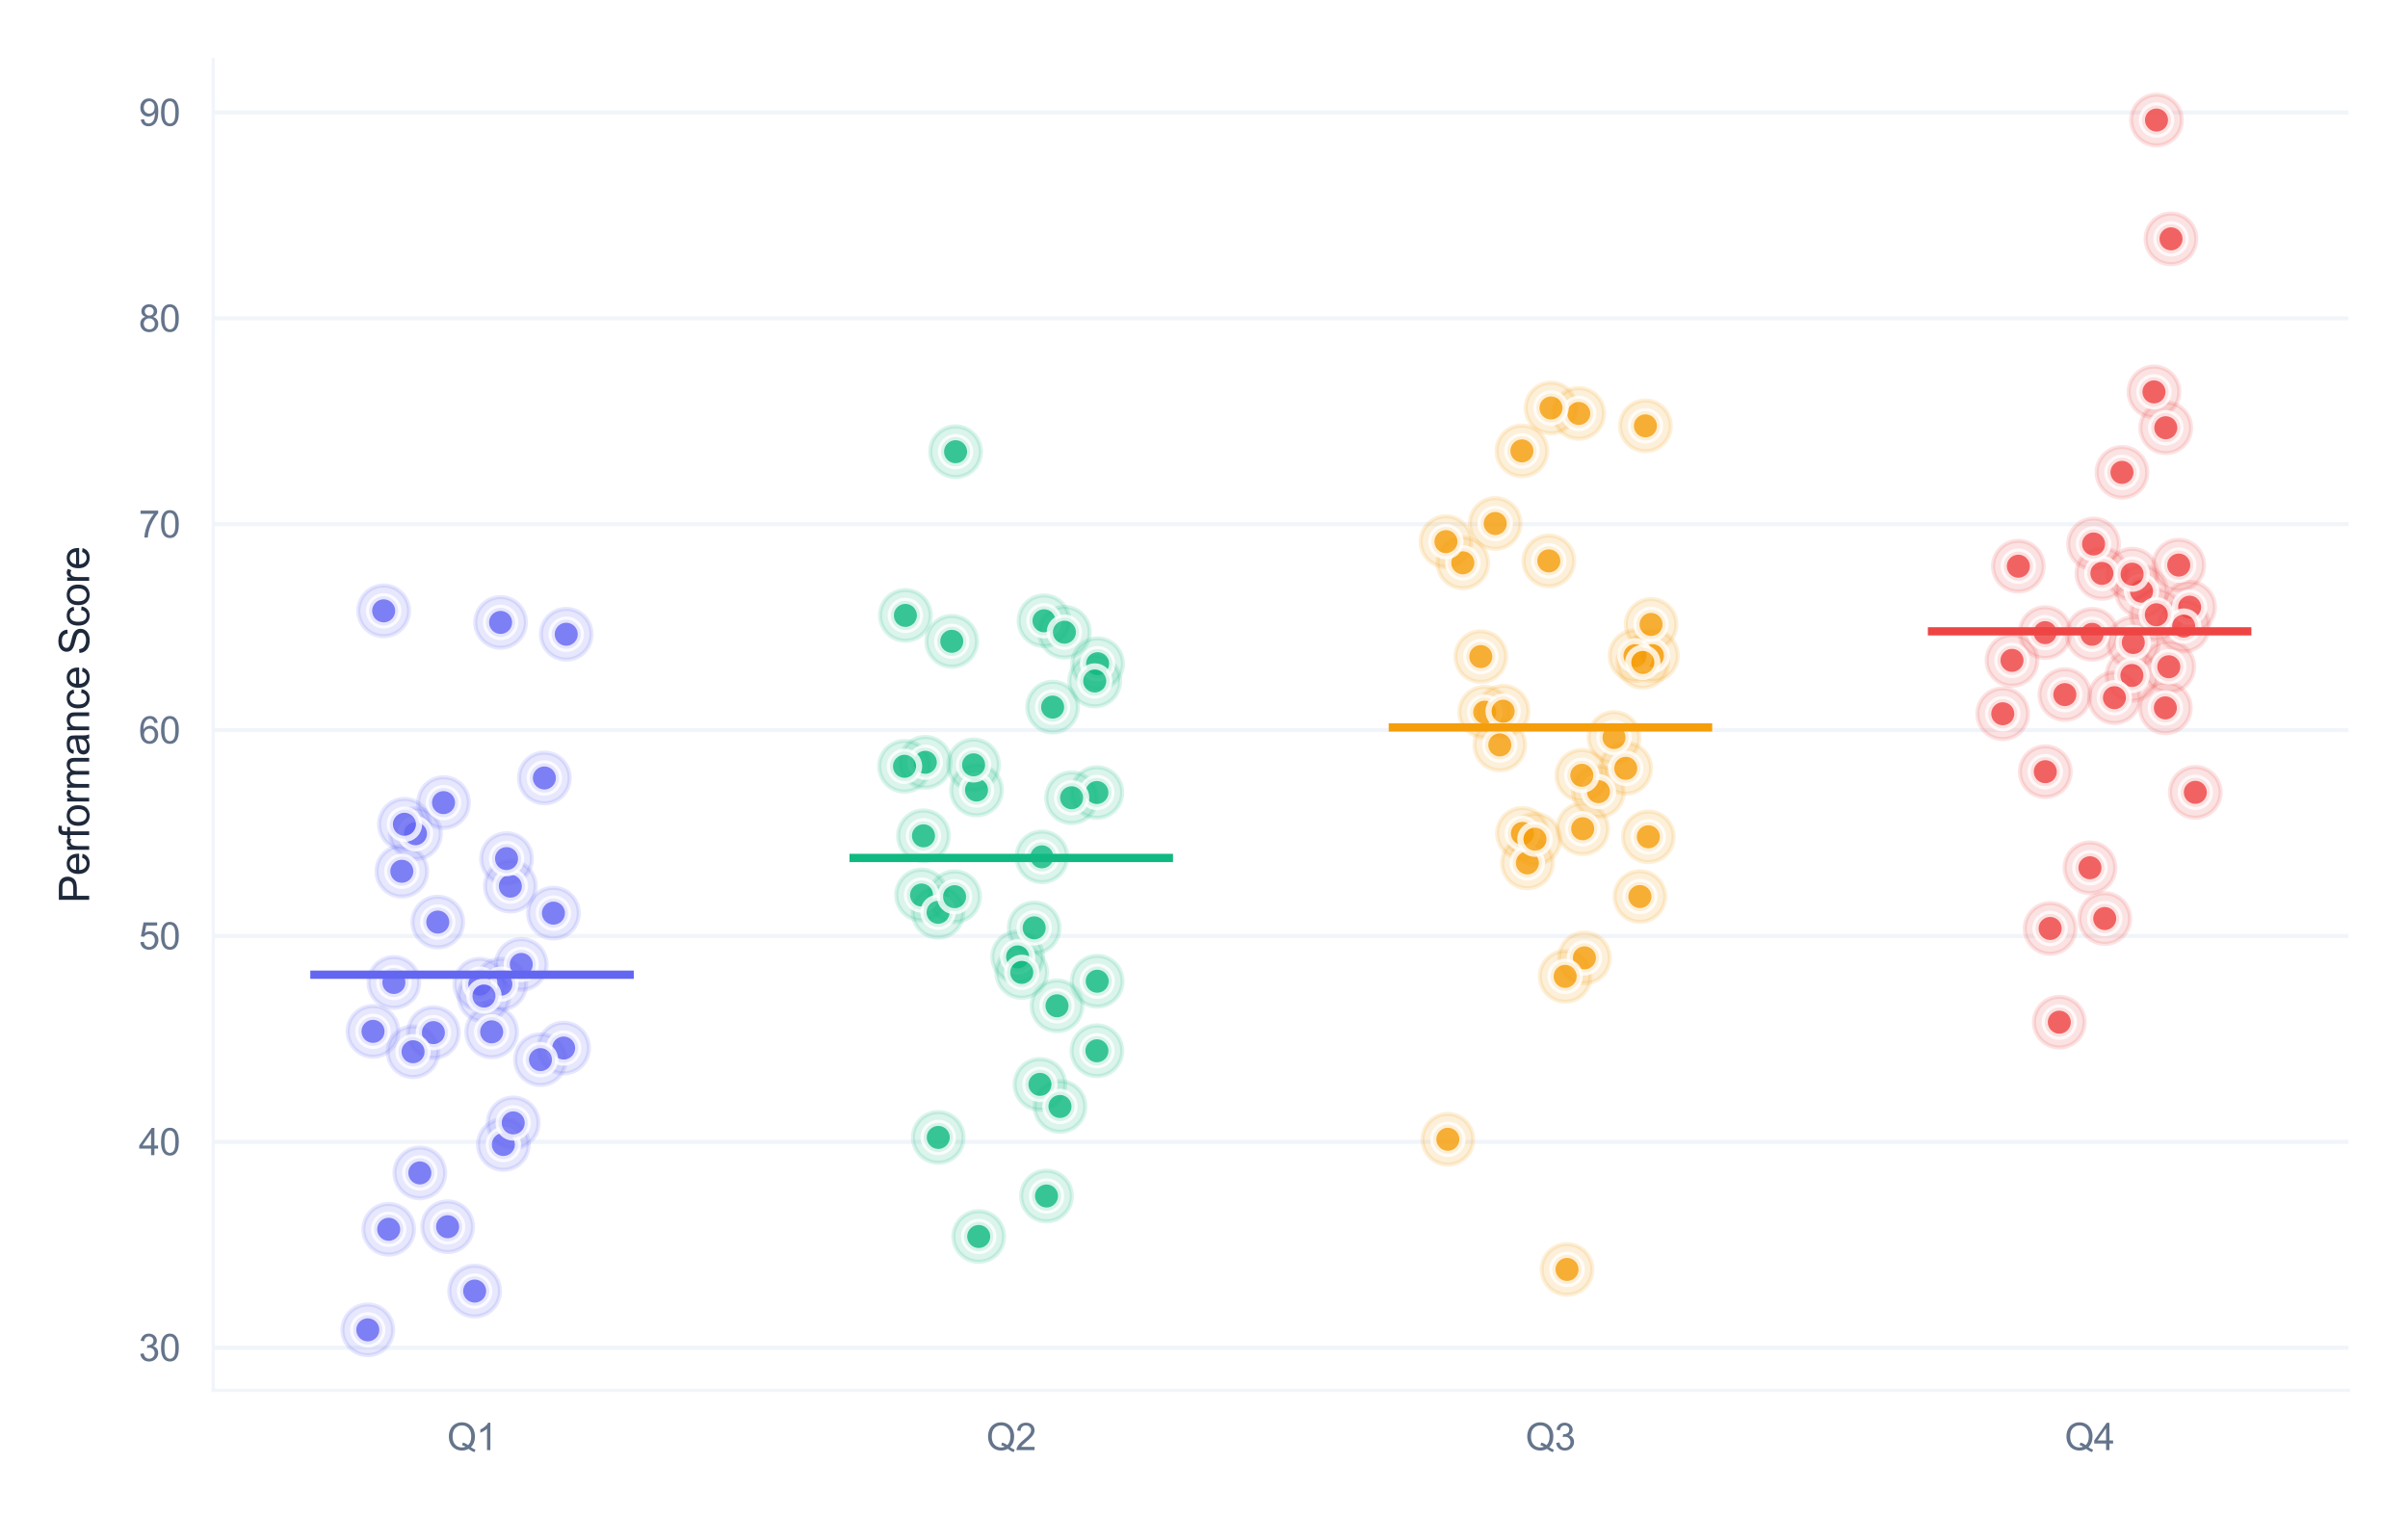 <?xml version="1.0" encoding="utf-8" standalone="no"?>
<!DOCTYPE svg PUBLIC "-//W3C//DTD SVG 1.1//EN"
  "http://www.w3.org/Graphics/SVG/1.1/DTD/svg11.dtd">
<svg xmlns:xlink="http://www.w3.org/1999/xlink" viewBox="0 0 582.195 366.791" xmlns="http://www.w3.org/2000/svg" version="1.1">
 <defs>
  <style type="text/css">*{stroke-linejoin: round; stroke-linecap: butt}</style>
 </defs>
 <g id="figure_1">
  <g id="patch_1">
   <path d="M 0 366.791 
L 582.195 366.791 
L 582.195 0 
L 0 0 
z
" style="fill: #ffffff"/>
  </g>
  <g id="axes_1">
   <g id="patch_2">
    <path d="M 51.555 336.16 
L 567.795 336.16 
L 567.795 14.4 
L 51.555 14.4 
z
" style="fill: #ffffff"/>
   </g>
   <g id="matplotlib.axis_1">
    <g id="xtick_1">
     <g id="line2d_1">
      <path d="M 114.13 336.16 
L 114.13 14.4 
" clip-path="url(#p3cf7e28b80)" style="fill: none; stroke: #ffffff; stroke-width: 0.8; stroke-linecap: round"/>
     </g>
     <g id="text_1">
      <!-- Q1 -->
      <g style="fill: #64748b" transform="translate(108.127 350.602) scale(0.09 -0.09)">
       <defs>
        <path id="ArialMT-51" d="M 3966 491 
Q 4388 200 4744 66 
L 4566 -356 
Q 4072 -178 3581 206 
Q 3072 -78 2456 -78 
Q 1834 -78 1328 222 
Q 822 522 548 1065 
Q 275 1609 275 2291 
Q 275 2969 550 3525 
Q 825 4081 1333 4372 
Q 1841 4663 2469 4663 
Q 3103 4663 3612 4361 
Q 4122 4059 4389 3517 
Q 4656 2975 4656 2294 
Q 4656 1728 4484 1276 
Q 4313 825 3966 491 
z
M 2631 1266 
Q 3156 1119 3497 828 
Q 4031 1316 4031 2294 
Q 4031 2850 3842 3265 
Q 3653 3681 3289 3911 
Q 2925 4141 2472 4141 
Q 1794 4141 1347 3677 
Q 900 3213 900 2291 
Q 900 1397 1342 919 
Q 1784 441 2472 441 
Q 2797 441 3084 563 
Q 2800 747 2484 825 
L 2631 1266 
z
" transform="scale(0.016)"/>
        <path id="ArialMT-31" d="M 2384 0 
L 1822 0 
L 1822 3584 
Q 1619 3391 1289 3197 
Q 959 3003 697 2906 
L 697 3450 
Q 1169 3672 1522 3987 
Q 1875 4303 2022 4600 
L 2384 4600 
L 2384 0 
z
" transform="scale(0.016)"/>
       </defs>
       <use xlink:href="#ArialMT-51"/>
       <use xlink:href="#ArialMT-31" transform="translate(77.783 0)"/>
      </g>
     </g>
    </g>
    <g id="xtick_2">
     <g id="line2d_2">
      <path d="M 244.493 336.16 
L 244.493 14.4 
" clip-path="url(#p3cf7e28b80)" style="fill: none; stroke: #ffffff; stroke-width: 0.8; stroke-linecap: round"/>
     </g>
     <g id="text_2">
      <!-- Q2 -->
      <g style="fill: #64748b" transform="translate(238.491 350.602) scale(0.09 -0.09)">
       <defs>
        <path id="ArialMT-32" d="M 3222 541 
L 3222 0 
L 194 0 
Q 188 203 259 391 
Q 375 700 629 1000 
Q 884 1300 1366 1694 
Q 2113 2306 2375 2664 
Q 2638 3022 2638 3341 
Q 2638 3675 2398 3904 
Q 2159 4134 1775 4134 
Q 1369 4134 1125 3890 
Q 881 3647 878 3216 
L 300 3275 
Q 359 3922 746 4261 
Q 1134 4600 1788 4600 
Q 2447 4600 2831 4234 
Q 3216 3869 3216 3328 
Q 3216 3053 3103 2787 
Q 2991 2522 2730 2228 
Q 2469 1934 1863 1422 
Q 1356 997 1212 845 
Q 1069 694 975 541 
L 3222 541 
z
" transform="scale(0.016)"/>
       </defs>
       <use xlink:href="#ArialMT-51"/>
       <use xlink:href="#ArialMT-32" transform="translate(77.783 0)"/>
      </g>
     </g>
    </g>
    <g id="xtick_3">
     <g id="line2d_3">
      <path d="M 374.857 336.16 
L 374.857 14.4 
" clip-path="url(#p3cf7e28b80)" style="fill: none; stroke: #ffffff; stroke-width: 0.8; stroke-linecap: round"/>
     </g>
     <g id="text_3">
      <!-- Q3 -->
      <g style="fill: #64748b" transform="translate(368.854 350.602) scale(0.09 -0.09)">
       <defs>
        <path id="ArialMT-33" d="M 269 1209 
L 831 1284 
Q 928 806 1161 595 
Q 1394 384 1728 384 
Q 2125 384 2398 659 
Q 2672 934 2672 1341 
Q 2672 1728 2419 1979 
Q 2166 2231 1775 2231 
Q 1616 2231 1378 2169 
L 1441 2663 
Q 1497 2656 1531 2656 
Q 1891 2656 2178 2843 
Q 2466 3031 2466 3422 
Q 2466 3731 2256 3934 
Q 2047 4138 1716 4138 
Q 1388 4138 1169 3931 
Q 950 3725 888 3313 
L 325 3413 
Q 428 3978 793 4289 
Q 1159 4600 1703 4600 
Q 2078 4600 2393 4439 
Q 2709 4278 2876 4000 
Q 3044 3722 3044 3409 
Q 3044 3113 2884 2869 
Q 2725 2625 2413 2481 
Q 2819 2388 3044 2092 
Q 3269 1797 3269 1353 
Q 3269 753 2831 336 
Q 2394 -81 1725 -81 
Q 1122 -81 723 278 
Q 325 638 269 1209 
z
" transform="scale(0.016)"/>
       </defs>
       <use xlink:href="#ArialMT-51"/>
       <use xlink:href="#ArialMT-33" transform="translate(77.783 0)"/>
      </g>
     </g>
    </g>
    <g id="xtick_4">
     <g id="line2d_4">
      <path d="M 505.22 336.16 
L 505.22 14.4 
" clip-path="url(#p3cf7e28b80)" style="fill: none; stroke: #ffffff; stroke-width: 0.8; stroke-linecap: round"/>
     </g>
     <g id="text_4">
      <!-- Q4 -->
      <g style="fill: #64748b" transform="translate(499.218 350.602) scale(0.09 -0.09)">
       <defs>
        <path id="ArialMT-34" d="M 2069 0 
L 2069 1097 
L 81 1097 
L 81 1613 
L 2172 4581 
L 2631 4581 
L 2631 1613 
L 3250 1613 
L 3250 1097 
L 2631 1097 
L 2631 0 
L 2069 0 
z
M 2069 1613 
L 2069 3678 
L 634 1613 
L 2069 1613 
z
" transform="scale(0.016)"/>
       </defs>
       <use xlink:href="#ArialMT-51"/>
       <use xlink:href="#ArialMT-34" transform="translate(77.783 0)"/>
      </g>
     </g>
    </g>
   </g>
   <g id="matplotlib.axis_2">
    <g id="ytick_1">
     <g id="line2d_5">
      <path d="M 51.555 325.851 
L 567.795 325.851 
" clip-path="url(#p3cf7e28b80)" style="fill: none; stroke: #f1f5f9; stroke-linecap: round"/>
     </g>
     <g id="text_5">
      <!-- 30 -->
      <g style="fill: #64748b" transform="translate(33.545 329.072) scale(0.09 -0.09)">
       <defs>
        <path id="ArialMT-30" d="M 266 2259 
Q 266 3072 433 3567 
Q 600 4063 929 4331 
Q 1259 4600 1759 4600 
Q 2128 4600 2406 4451 
Q 2684 4303 2865 4023 
Q 3047 3744 3150 3342 
Q 3253 2941 3253 2259 
Q 3253 1453 3087 958 
Q 2922 463 2592 192 
Q 2263 -78 1759 -78 
Q 1097 -78 719 397 
Q 266 969 266 2259 
z
M 844 2259 
Q 844 1131 1108 757 
Q 1372 384 1759 384 
Q 2147 384 2411 759 
Q 2675 1134 2675 2259 
Q 2675 3391 2411 3762 
Q 2147 4134 1753 4134 
Q 1366 4134 1134 3806 
Q 844 3388 844 2259 
z
" transform="scale(0.016)"/>
       </defs>
       <use xlink:href="#ArialMT-33"/>
       <use xlink:href="#ArialMT-30" transform="translate(55.615 0)"/>
      </g>
     </g>
    </g>
    <g id="ytick_2">
     <g id="line2d_6">
      <path d="M 51.555 276.075 
L 567.795 276.075 
" clip-path="url(#p3cf7e28b80)" style="fill: none; stroke: #f1f5f9; stroke-linecap: round"/>
     </g>
     <g id="text_6">
      <!-- 40 -->
      <g style="fill: #64748b" transform="translate(33.545 279.296) scale(0.09 -0.09)">
       <use xlink:href="#ArialMT-34"/>
       <use xlink:href="#ArialMT-30" transform="translate(55.615 0)"/>
      </g>
     </g>
    </g>
    <g id="ytick_3">
     <g id="line2d_7">
      <path d="M 51.555 226.299 
L 567.795 226.299 
" clip-path="url(#p3cf7e28b80)" style="fill: none; stroke: #f1f5f9; stroke-linecap: round"/>
     </g>
     <g id="text_7">
      <!-- 50 -->
      <g style="fill: #64748b" transform="translate(33.545 229.52) scale(0.09 -0.09)">
       <defs>
        <path id="ArialMT-35" d="M 266 1200 
L 856 1250 
Q 922 819 1161 601 
Q 1400 384 1738 384 
Q 2144 384 2425 690 
Q 2706 997 2706 1503 
Q 2706 1984 2436 2262 
Q 2166 2541 1728 2541 
Q 1456 2541 1237 2417 
Q 1019 2294 894 2097 
L 366 2166 
L 809 4519 
L 3088 4519 
L 3088 3981 
L 1259 3981 
L 1013 2750 
Q 1425 3038 1878 3038 
Q 2478 3038 2890 2622 
Q 3303 2206 3303 1553 
Q 3303 931 2941 478 
Q 2500 -78 1738 -78 
Q 1113 -78 717 272 
Q 322 622 266 1200 
z
" transform="scale(0.016)"/>
       </defs>
       <use xlink:href="#ArialMT-35"/>
       <use xlink:href="#ArialMT-30" transform="translate(55.615 0)"/>
      </g>
     </g>
    </g>
    <g id="ytick_4">
     <g id="line2d_8">
      <path d="M 51.555 176.523 
L 567.795 176.523 
" clip-path="url(#p3cf7e28b80)" style="fill: none; stroke: #f1f5f9; stroke-linecap: round"/>
     </g>
     <g id="text_8">
      <!-- 60 -->
      <g style="fill: #64748b" transform="translate(33.545 179.744) scale(0.09 -0.09)">
       <defs>
        <path id="ArialMT-36" d="M 3184 3459 
L 2625 3416 
Q 2550 3747 2413 3897 
Q 2184 4138 1850 4138 
Q 1581 4138 1378 3988 
Q 1113 3794 959 3422 
Q 806 3050 800 2363 
Q 1003 2672 1297 2822 
Q 1591 2972 1913 2972 
Q 2475 2972 2870 2558 
Q 3266 2144 3266 1488 
Q 3266 1056 3080 686 
Q 2894 316 2569 119 
Q 2244 -78 1831 -78 
Q 1128 -78 684 439 
Q 241 956 241 2144 
Q 241 3472 731 4075 
Q 1159 4600 1884 4600 
Q 2425 4600 2770 4297 
Q 3116 3994 3184 3459 
z
M 888 1484 
Q 888 1194 1011 928 
Q 1134 663 1356 523 
Q 1578 384 1822 384 
Q 2178 384 2434 671 
Q 2691 959 2691 1453 
Q 2691 1928 2437 2201 
Q 2184 2475 1800 2475 
Q 1419 2475 1153 2201 
Q 888 1928 888 1484 
z
" transform="scale(0.016)"/>
       </defs>
       <use xlink:href="#ArialMT-36"/>
       <use xlink:href="#ArialMT-30" transform="translate(55.615 0)"/>
      </g>
     </g>
    </g>
    <g id="ytick_5">
     <g id="line2d_9">
      <path d="M 51.555 126.748 
L 567.795 126.748 
" clip-path="url(#p3cf7e28b80)" style="fill: none; stroke: #f1f5f9; stroke-linecap: round"/>
     </g>
     <g id="text_9">
      <!-- 70 -->
      <g style="fill: #64748b" transform="translate(33.545 129.969) scale(0.09 -0.09)">
       <defs>
        <path id="ArialMT-37" d="M 303 3981 
L 303 4522 
L 3269 4522 
L 3269 4084 
Q 2831 3619 2401 2847 
Q 1972 2075 1738 1259 
Q 1569 684 1522 0 
L 944 0 
Q 953 541 1156 1306 
Q 1359 2072 1739 2783 
Q 2119 3494 2547 3981 
L 303 3981 
z
" transform="scale(0.016)"/>
       </defs>
       <use xlink:href="#ArialMT-37"/>
       <use xlink:href="#ArialMT-30" transform="translate(55.615 0)"/>
      </g>
     </g>
    </g>
    <g id="ytick_6">
     <g id="line2d_10">
      <path d="M 51.555 76.972 
L 567.795 76.972 
" clip-path="url(#p3cf7e28b80)" style="fill: none; stroke: #f1f5f9; stroke-linecap: round"/>
     </g>
     <g id="text_10">
      <!-- 80 -->
      <g style="fill: #64748b" transform="translate(33.545 80.193) scale(0.09 -0.09)">
       <defs>
        <path id="ArialMT-38" d="M 1131 2484 
Q 781 2613 612 2850 
Q 444 3088 444 3419 
Q 444 3919 803 4259 
Q 1163 4600 1759 4600 
Q 2359 4600 2725 4251 
Q 3091 3903 3091 3403 
Q 3091 3084 2923 2848 
Q 2756 2613 2416 2484 
Q 2838 2347 3058 2040 
Q 3278 1734 3278 1309 
Q 3278 722 2862 322 
Q 2447 -78 1769 -78 
Q 1091 -78 675 323 
Q 259 725 259 1325 
Q 259 1772 486 2073 
Q 713 2375 1131 2484 
z
M 1019 3438 
Q 1019 3113 1228 2906 
Q 1438 2700 1772 2700 
Q 2097 2700 2305 2904 
Q 2513 3109 2513 3406 
Q 2513 3716 2298 3927 
Q 2084 4138 1766 4138 
Q 1444 4138 1231 3931 
Q 1019 3725 1019 3438 
z
M 838 1322 
Q 838 1081 952 856 
Q 1066 631 1291 507 
Q 1516 384 1775 384 
Q 2178 384 2440 643 
Q 2703 903 2703 1303 
Q 2703 1709 2433 1975 
Q 2163 2241 1756 2241 
Q 1359 2241 1098 1978 
Q 838 1716 838 1322 
z
" transform="scale(0.016)"/>
       </defs>
       <use xlink:href="#ArialMT-38"/>
       <use xlink:href="#ArialMT-30" transform="translate(55.615 0)"/>
      </g>
     </g>
    </g>
    <g id="ytick_7">
     <g id="line2d_11">
      <path d="M 51.555 27.196 
L 567.795 27.196 
" clip-path="url(#p3cf7e28b80)" style="fill: none; stroke: #f1f5f9; stroke-linecap: round"/>
     </g>
     <g id="text_11">
      <!-- 90 -->
      <g style="fill: #64748b" transform="translate(33.545 30.417) scale(0.09 -0.09)">
       <defs>
        <path id="ArialMT-39" d="M 350 1059 
L 891 1109 
Q 959 728 1153 556 
Q 1347 384 1650 384 
Q 1909 384 2104 503 
Q 2300 622 2425 820 
Q 2550 1019 2634 1356 
Q 2719 1694 2719 2044 
Q 2719 2081 2716 2156 
Q 2547 1888 2255 1720 
Q 1963 1553 1622 1553 
Q 1053 1553 659 1965 
Q 266 2378 266 3053 
Q 266 3750 677 4175 
Q 1088 4600 1706 4600 
Q 2153 4600 2523 4359 
Q 2894 4119 3086 3673 
Q 3278 3228 3278 2384 
Q 3278 1506 3087 986 
Q 2897 466 2520 194 
Q 2144 -78 1638 -78 
Q 1100 -78 759 220 
Q 419 519 350 1059 
z
M 2653 3081 
Q 2653 3566 2395 3850 
Q 2138 4134 1775 4134 
Q 1400 4134 1122 3828 
Q 844 3522 844 3034 
Q 844 2597 1108 2323 
Q 1372 2050 1759 2050 
Q 2150 2050 2401 2323 
Q 2653 2597 2653 3081 
z
" transform="scale(0.016)"/>
       </defs>
       <use xlink:href="#ArialMT-39"/>
       <use xlink:href="#ArialMT-30" transform="translate(55.615 0)"/>
      </g>
     </g>
    </g>
    <g id="text_12">
     <!-- Performance Score -->
     <g style="fill: #1e293b" transform="translate(21.558 218.351) rotate(-90) scale(0.1 -0.1)">
      <defs>
       <path id="ArialMT-50" d="M 494 0 
L 494 4581 
L 2222 4581 
Q 2678 4581 2919 4538 
Q 3256 4481 3484 4323 
Q 3713 4166 3852 3881 
Q 3991 3597 3991 3256 
Q 3991 2672 3619 2267 
Q 3247 1863 2275 1863 
L 1100 1863 
L 1100 0 
L 494 0 
z
M 1100 2403 
L 2284 2403 
Q 2872 2403 3119 2622 
Q 3366 2841 3366 3238 
Q 3366 3525 3220 3729 
Q 3075 3934 2838 4000 
Q 2684 4041 2272 4041 
L 1100 4041 
L 1100 2403 
z
" transform="scale(0.016)"/>
       <path id="ArialMT-65" d="M 2694 1069 
L 3275 997 
Q 3138 488 2766 206 
Q 2394 -75 1816 -75 
Q 1088 -75 661 373 
Q 234 822 234 1631 
Q 234 2469 665 2931 
Q 1097 3394 1784 3394 
Q 2450 3394 2872 2941 
Q 3294 2488 3294 1666 
Q 3294 1616 3291 1516 
L 816 1516 
Q 847 969 1125 678 
Q 1403 388 1819 388 
Q 2128 388 2347 550 
Q 2566 713 2694 1069 
z
M 847 1978 
L 2700 1978 
Q 2663 2397 2488 2606 
Q 2219 2931 1791 2931 
Q 1403 2931 1139 2672 
Q 875 2413 847 1978 
z
" transform="scale(0.016)"/>
       <path id="ArialMT-72" d="M 416 0 
L 416 3319 
L 922 3319 
L 922 2816 
Q 1116 3169 1280 3281 
Q 1444 3394 1641 3394 
Q 1925 3394 2219 3213 
L 2025 2691 
Q 1819 2813 1613 2813 
Q 1428 2813 1281 2702 
Q 1134 2591 1072 2394 
Q 978 2094 978 1738 
L 978 0 
L 416 0 
z
" transform="scale(0.016)"/>
       <path id="ArialMT-66" d="M 556 0 
L 556 2881 
L 59 2881 
L 59 3319 
L 556 3319 
L 556 3672 
Q 556 4006 616 4169 
Q 697 4388 901 4523 
Q 1106 4659 1475 4659 
Q 1713 4659 2000 4603 
L 1916 4113 
Q 1741 4144 1584 4144 
Q 1328 4144 1222 4034 
Q 1116 3925 1116 3625 
L 1116 3319 
L 1763 3319 
L 1763 2881 
L 1116 2881 
L 1116 0 
L 556 0 
z
" transform="scale(0.016)"/>
       <path id="ArialMT-6f" d="M 213 1659 
Q 213 2581 725 3025 
Q 1153 3394 1769 3394 
Q 2453 3394 2887 2945 
Q 3322 2497 3322 1706 
Q 3322 1066 3130 698 
Q 2938 331 2570 128 
Q 2203 -75 1769 -75 
Q 1072 -75 642 372 
Q 213 819 213 1659 
z
M 791 1659 
Q 791 1022 1069 705 
Q 1347 388 1769 388 
Q 2188 388 2466 706 
Q 2744 1025 2744 1678 
Q 2744 2294 2464 2611 
Q 2184 2928 1769 2928 
Q 1347 2928 1069 2612 
Q 791 2297 791 1659 
z
" transform="scale(0.016)"/>
       <path id="ArialMT-6d" d="M 422 0 
L 422 3319 
L 925 3319 
L 925 2853 
Q 1081 3097 1340 3245 
Q 1600 3394 1931 3394 
Q 2300 3394 2536 3241 
Q 2772 3088 2869 2813 
Q 3263 3394 3894 3394 
Q 4388 3394 4653 3120 
Q 4919 2847 4919 2278 
L 4919 0 
L 4359 0 
L 4359 2091 
Q 4359 2428 4304 2576 
Q 4250 2725 4106 2815 
Q 3963 2906 3769 2906 
Q 3419 2906 3187 2673 
Q 2956 2441 2956 1928 
L 2956 0 
L 2394 0 
L 2394 2156 
Q 2394 2531 2256 2718 
Q 2119 2906 1806 2906 
Q 1569 2906 1367 2781 
Q 1166 2656 1075 2415 
Q 984 2175 984 1722 
L 984 0 
L 422 0 
z
" transform="scale(0.016)"/>
       <path id="ArialMT-61" d="M 2588 409 
Q 2275 144 1986 34 
Q 1697 -75 1366 -75 
Q 819 -75 525 192 
Q 231 459 231 875 
Q 231 1119 342 1320 
Q 453 1522 633 1644 
Q 813 1766 1038 1828 
Q 1203 1872 1538 1913 
Q 2219 1994 2541 2106 
Q 2544 2222 2544 2253 
Q 2544 2597 2384 2738 
Q 2169 2928 1744 2928 
Q 1347 2928 1158 2789 
Q 969 2650 878 2297 
L 328 2372 
Q 403 2725 575 2942 
Q 747 3159 1072 3276 
Q 1397 3394 1825 3394 
Q 2250 3394 2515 3294 
Q 2781 3194 2906 3042 
Q 3031 2891 3081 2659 
Q 3109 2516 3109 2141 
L 3109 1391 
Q 3109 606 3145 398 
Q 3181 191 3288 0 
L 2700 0 
Q 2613 175 2588 409 
z
M 2541 1666 
Q 2234 1541 1622 1453 
Q 1275 1403 1131 1340 
Q 988 1278 909 1158 
Q 831 1038 831 891 
Q 831 666 1001 516 
Q 1172 366 1500 366 
Q 1825 366 2078 508 
Q 2331 650 2450 897 
Q 2541 1088 2541 1459 
L 2541 1666 
z
" transform="scale(0.016)"/>
       <path id="ArialMT-6e" d="M 422 0 
L 422 3319 
L 928 3319 
L 928 2847 
Q 1294 3394 1984 3394 
Q 2284 3394 2536 3286 
Q 2788 3178 2913 3003 
Q 3038 2828 3088 2588 
Q 3119 2431 3119 2041 
L 3119 0 
L 2556 0 
L 2556 2019 
Q 2556 2363 2490 2533 
Q 2425 2703 2258 2804 
Q 2091 2906 1866 2906 
Q 1506 2906 1245 2678 
Q 984 2450 984 1813 
L 984 0 
L 422 0 
z
" transform="scale(0.016)"/>
       <path id="ArialMT-63" d="M 2588 1216 
L 3141 1144 
Q 3050 572 2676 248 
Q 2303 -75 1759 -75 
Q 1078 -75 664 370 
Q 250 816 250 1647 
Q 250 2184 428 2587 
Q 606 2991 970 3192 
Q 1334 3394 1763 3394 
Q 2303 3394 2647 3120 
Q 2991 2847 3088 2344 
L 2541 2259 
Q 2463 2594 2264 2762 
Q 2066 2931 1784 2931 
Q 1359 2931 1093 2626 
Q 828 2322 828 1663 
Q 828 994 1084 691 
Q 1341 388 1753 388 
Q 2084 388 2306 591 
Q 2528 794 2588 1216 
z
" transform="scale(0.016)"/>
       <path id="ArialMT-20" transform="scale(0.016)"/>
       <path id="ArialMT-53" d="M 288 1472 
L 859 1522 
Q 900 1178 1048 958 
Q 1197 738 1509 602 
Q 1822 466 2213 466 
Q 2559 466 2825 569 
Q 3091 672 3220 851 
Q 3350 1031 3350 1244 
Q 3350 1459 3225 1620 
Q 3100 1781 2813 1891 
Q 2628 1963 1997 2114 
Q 1366 2266 1113 2400 
Q 784 2572 623 2826 
Q 463 3081 463 3397 
Q 463 3744 659 4045 
Q 856 4347 1234 4503 
Q 1613 4659 2075 4659 
Q 2584 4659 2973 4495 
Q 3363 4331 3572 4012 
Q 3781 3694 3797 3291 
L 3216 3247 
Q 3169 3681 2898 3903 
Q 2628 4125 2100 4125 
Q 1550 4125 1298 3923 
Q 1047 3722 1047 3438 
Q 1047 3191 1225 3031 
Q 1400 2872 2139 2705 
Q 2878 2538 3153 2413 
Q 3553 2228 3743 1945 
Q 3934 1663 3934 1294 
Q 3934 928 3725 604 
Q 3516 281 3123 101 
Q 2731 -78 2241 -78 
Q 1619 -78 1198 103 
Q 778 284 539 648 
Q 300 1013 288 1472 
z
" transform="scale(0.016)"/>
      </defs>
      <use xlink:href="#ArialMT-50"/>
      <use xlink:href="#ArialMT-65" transform="translate(66.699 0)"/>
      <use xlink:href="#ArialMT-72" transform="translate(122.314 0)"/>
      <use xlink:href="#ArialMT-66" transform="translate(155.615 0)"/>
      <use xlink:href="#ArialMT-6f" transform="translate(183.398 0)"/>
      <use xlink:href="#ArialMT-72" transform="translate(239.014 0)"/>
      <use xlink:href="#ArialMT-6d" transform="translate(272.314 0)"/>
      <use xlink:href="#ArialMT-61" transform="translate(355.615 0)"/>
      <use xlink:href="#ArialMT-6e" transform="translate(411.23 0)"/>
      <use xlink:href="#ArialMT-63" transform="translate(466.846 0)"/>
      <use xlink:href="#ArialMT-65" transform="translate(516.846 0)"/>
      <use xlink:href="#ArialMT-20" transform="translate(572.461 0)"/>
      <use xlink:href="#ArialMT-53" transform="translate(600.244 0)"/>
      <use xlink:href="#ArialMT-63" transform="translate(666.943 0)"/>
      <use xlink:href="#ArialMT-6f" transform="translate(716.943 0)"/>
      <use xlink:href="#ArialMT-72" transform="translate(772.559 0)"/>
      <use xlink:href="#ArialMT-65" transform="translate(805.859 0)"/>
     </g>
    </g>
   </g>
   <g id="PathCollection_1">
    <defs>
     <path id="mc7df9fd031" d="M 0 6.124 
C 1.624 6.124 3.182 5.478 4.33 4.33 
C 5.478 3.182 6.124 1.624 6.124 0 
C 6.124 -1.624 5.478 -3.182 4.33 -4.33 
C 3.182 -5.478 1.624 -6.124 0 -6.124 
C -1.624 -6.124 -3.182 -5.478 -4.33 -4.33 
C -5.478 -3.182 -6.124 -1.624 -6.124 0 
C -6.124 1.624 -5.478 3.182 -4.33 4.33 
C -3.182 5.478 -1.624 6.124 0 6.124 
z
" style="stroke: #6366f1; stroke-opacity: 0.15"/>
    </defs>
    <g clip-path="url(#p3cf7e28b80)">
     <use xlink:href="#mc7df9fd031" x="100.449" y="201.575" style="fill: #6366f1; fill-opacity: 0.15; stroke: #6366f1; stroke-opacity: 0.15"/>
     <use xlink:href="#mc7df9fd031" x="126.03" y="233.182" style="fill: #6366f1; fill-opacity: 0.15; stroke: #6366f1; stroke-opacity: 0.15"/>
     <use xlink:href="#mc7df9fd031" x="107.235" y="194.06" style="fill: #6366f1; fill-opacity: 0.15; stroke: #6366f1; stroke-opacity: 0.15"/>
     <use xlink:href="#mc7df9fd031" x="121.029" y="150.489" style="fill: #6366f1; fill-opacity: 0.15; stroke: #6366f1; stroke-opacity: 0.15"/>
     <use xlink:href="#mc7df9fd031" x="121.093" y="237.955" style="fill: #6366f1; fill-opacity: 0.15; stroke: #6366f1; stroke-opacity: 0.15"/>
     <use xlink:href="#mc7df9fd031" x="115.995" y="237.954" style="fill: #6366f1; fill-opacity: 0.15; stroke: #6366f1; stroke-opacity: 0.15"/>
     <use xlink:href="#mc7df9fd031" x="92.765" y="147.693" style="fill: #6366f1; fill-opacity: 0.15; stroke: #6366f1; stroke-opacity: 0.15"/>
     <use xlink:href="#mc7df9fd031" x="131.614" y="188.1" style="fill: #6366f1; fill-opacity: 0.15; stroke: #6366f1; stroke-opacity: 0.15"/>
     <use xlink:href="#mc7df9fd031" x="104.784" y="249.668" style="fill: #6366f1; fill-opacity: 0.15; stroke: #6366f1; stroke-opacity: 0.15"/>
     <use xlink:href="#mc7df9fd031" x="97.783" y="199.293" style="fill: #6366f1; fill-opacity: 0.15; stroke: #6366f1; stroke-opacity: 0.15"/>
     <use xlink:href="#mc7df9fd031" x="90.183" y="249.366" style="fill: #6366f1; fill-opacity: 0.15; stroke: #6366f1; stroke-opacity: 0.15"/>
     <use xlink:href="#mc7df9fd031" x="118.869" y="249.481" style="fill: #6366f1; fill-opacity: 0.15; stroke: #6366f1; stroke-opacity: 0.15"/>
     <use xlink:href="#mc7df9fd031" x="123.389" y="214.255" style="fill: #6366f1; fill-opacity: 0.15; stroke: #6366f1; stroke-opacity: 0.15"/>
     <use xlink:href="#mc7df9fd031" x="88.922" y="321.535" style="fill: #6366f1; fill-opacity: 0.15; stroke: #6366f1; stroke-opacity: 0.15"/>
     <use xlink:href="#mc7df9fd031" x="114.76" y="312.159" style="fill: #6366f1; fill-opacity: 0.15; stroke: #6366f1; stroke-opacity: 0.15"/>
     <use xlink:href="#mc7df9fd031" x="99.868" y="254.288" style="fill: #6366f1; fill-opacity: 0.15; stroke: #6366f1; stroke-opacity: 0.15"/>
     <use xlink:href="#mc7df9fd031" x="121.7" y="276.714" style="fill: #6366f1; fill-opacity: 0.15; stroke: #6366f1; stroke-opacity: 0.15"/>
     <use xlink:href="#mc7df9fd031" x="97.149" y="210.657" style="fill: #6366f1; fill-opacity: 0.15; stroke: #6366f1; stroke-opacity: 0.15"/>
     <use xlink:href="#mc7df9fd031" x="124.086" y="271.497" style="fill: #6366f1; fill-opacity: 0.15; stroke: #6366f1; stroke-opacity: 0.15"/>
     <use xlink:href="#mc7df9fd031" x="108.223" y="296.598" style="fill: #6366f1; fill-opacity: 0.15; stroke: #6366f1; stroke-opacity: 0.15"/>
     <use xlink:href="#mc7df9fd031" x="136.903" y="153.345" style="fill: #6366f1; fill-opacity: 0.15; stroke: #6366f1; stroke-opacity: 0.15"/>
     <use xlink:href="#mc7df9fd031" x="95.228" y="237.538" style="fill: #6366f1; fill-opacity: 0.15; stroke: #6366f1; stroke-opacity: 0.15"/>
     <use xlink:href="#mc7df9fd031" x="105.842" y="222.938" style="fill: #6366f1; fill-opacity: 0.15; stroke: #6366f1; stroke-opacity: 0.15"/>
     <use xlink:href="#mc7df9fd031" x="93.974" y="297.217" style="fill: #6366f1; fill-opacity: 0.15; stroke: #6366f1; stroke-opacity: 0.15"/>
     <use xlink:href="#mc7df9fd031" x="136.275" y="253.396" style="fill: #6366f1; fill-opacity: 0.15; stroke: #6366f1; stroke-opacity: 0.15"/>
     <use xlink:href="#mc7df9fd031" x="133.806" y="220.778" style="fill: #6366f1; fill-opacity: 0.15; stroke: #6366f1; stroke-opacity: 0.15"/>
     <use xlink:href="#mc7df9fd031" x="101.507" y="283.591" style="fill: #6366f1; fill-opacity: 0.15; stroke: #6366f1; stroke-opacity: 0.15"/>
     <use xlink:href="#mc7df9fd031" x="122.472" y="207.599" style="fill: #6366f1; fill-opacity: 0.15; stroke: #6366f1; stroke-opacity: 0.15"/>
     <use xlink:href="#mc7df9fd031" x="130.671" y="256.197" style="fill: #6366f1; fill-opacity: 0.15; stroke: #6366f1; stroke-opacity: 0.15"/>
     <use xlink:href="#mc7df9fd031" x="117.008" y="240.819" style="fill: #6366f1; fill-opacity: 0.15; stroke: #6366f1; stroke-opacity: 0.15"/>
    </g>
   </g>
   <g id="PathCollection_2">
    <defs>
     <path id="mf5db98d0fe" d="M 0 6.124 
C 1.624 6.124 3.182 5.478 4.33 4.33 
C 5.478 3.182 6.124 1.624 6.124 0 
C 6.124 -1.624 5.478 -3.182 4.33 -4.33 
C 3.182 -5.478 1.624 -6.124 0 -6.124 
C -1.624 -6.124 -3.182 -5.478 -4.33 -4.33 
C -5.478 -3.182 -6.124 -1.624 -6.124 0 
C -6.124 1.624 -5.478 3.182 -4.33 4.33 
C -3.182 5.478 -1.624 6.124 0 6.124 
z
" style="stroke: #10b981; stroke-opacity: 0.15"/>
    </defs>
    <g clip-path="url(#p3cf7e28b80)">
     <use xlink:href="#mf5db98d0fe" x="246.039" y="231.362" style="fill: #10b981; fill-opacity: 0.15; stroke: #10b981; stroke-opacity: 0.15"/>
     <use xlink:href="#mf5db98d0fe" x="231.032" y="109.213" style="fill: #10b981; fill-opacity: 0.15; stroke: #10b981; stroke-opacity: 0.15"/>
     <use xlink:href="#mf5db98d0fe" x="223.275" y="202.083" style="fill: #10b981; fill-opacity: 0.15; stroke: #10b981; stroke-opacity: 0.15"/>
     <use xlink:href="#mf5db98d0fe" x="265.206" y="254.06" style="fill: #10b981; fill-opacity: 0.15; stroke: #10b981; stroke-opacity: 0.15"/>
     <use xlink:href="#mf5db98d0fe" x="265.373" y="160.468" style="fill: #10b981; fill-opacity: 0.15; stroke: #10b981; stroke-opacity: 0.15"/>
     <use xlink:href="#mf5db98d0fe" x="251.434" y="262.18" style="fill: #10b981; fill-opacity: 0.15; stroke: #10b981; stroke-opacity: 0.15"/>
     <use xlink:href="#mf5db98d0fe" x="236.099" y="191.015" style="fill: #10b981; fill-opacity: 0.15; stroke: #10b981; stroke-opacity: 0.15"/>
     <use xlink:href="#mf5db98d0fe" x="236.63" y="298.956" style="fill: #10b981; fill-opacity: 0.15; stroke: #10b981; stroke-opacity: 0.15"/>
     <use xlink:href="#mf5db98d0fe" x="256.276" y="267.523" style="fill: #10b981; fill-opacity: 0.15; stroke: #10b981; stroke-opacity: 0.15"/>
     <use xlink:href="#mf5db98d0fe" x="265.201" y="191.612" style="fill: #10b981; fill-opacity: 0.15; stroke: #10b981; stroke-opacity: 0.15"/>
     <use xlink:href="#mf5db98d0fe" x="264.678" y="164.654" style="fill: #10b981; fill-opacity: 0.15; stroke: #10b981; stroke-opacity: 0.15"/>
     <use xlink:href="#mf5db98d0fe" x="259.087" y="192.881" style="fill: #10b981; fill-opacity: 0.15; stroke: #10b981; stroke-opacity: 0.15"/>
     <use xlink:href="#mf5db98d0fe" x="251.899" y="207.168" style="fill: #10b981; fill-opacity: 0.15; stroke: #10b981; stroke-opacity: 0.15"/>
     <use xlink:href="#mf5db98d0fe" x="222.808" y="216.399" style="fill: #10b981; fill-opacity: 0.15; stroke: #10b981; stroke-opacity: 0.15"/>
     <use xlink:href="#mf5db98d0fe" x="226.849" y="275.006" style="fill: #10b981; fill-opacity: 0.15; stroke: #10b981; stroke-opacity: 0.15"/>
     <use xlink:href="#mf5db98d0fe" x="265.276" y="237.242" style="fill: #10b981; fill-opacity: 0.15; stroke: #10b981; stroke-opacity: 0.15"/>
     <use xlink:href="#mf5db98d0fe" x="250.043" y="224.34" style="fill: #10b981; fill-opacity: 0.15; stroke: #10b981; stroke-opacity: 0.15"/>
     <use xlink:href="#mf5db98d0fe" x="218.9" y="148.792" style="fill: #10b981; fill-opacity: 0.15; stroke: #10b981; stroke-opacity: 0.15"/>
     <use xlink:href="#mf5db98d0fe" x="223.712" y="184.307" style="fill: #10b981; fill-opacity: 0.15; stroke: #10b981; stroke-opacity: 0.15"/>
     <use xlink:href="#mf5db98d0fe" x="253.019" y="289.168" style="fill: #10b981; fill-opacity: 0.15; stroke: #10b981; stroke-opacity: 0.15"/>
     <use xlink:href="#mf5db98d0fe" x="218.684" y="185.28" style="fill: #10b981; fill-opacity: 0.15; stroke: #10b981; stroke-opacity: 0.15"/>
     <use xlink:href="#mf5db98d0fe" x="226.806" y="220.579" style="fill: #10b981; fill-opacity: 0.15; stroke: #10b981; stroke-opacity: 0.15"/>
     <use xlink:href="#mf5db98d0fe" x="247.034" y="235.106" style="fill: #10b981; fill-opacity: 0.15; stroke: #10b981; stroke-opacity: 0.15"/>
     <use xlink:href="#mf5db98d0fe" x="254.5" y="170.965" style="fill: #10b981; fill-opacity: 0.15; stroke: #10b981; stroke-opacity: 0.15"/>
     <use xlink:href="#mf5db98d0fe" x="252.417" y="150.092" style="fill: #10b981; fill-opacity: 0.15; stroke: #10b981; stroke-opacity: 0.15"/>
     <use xlink:href="#mf5db98d0fe" x="230.115" y="155.056" style="fill: #10b981; fill-opacity: 0.15; stroke: #10b981; stroke-opacity: 0.15"/>
     <use xlink:href="#mf5db98d0fe" x="255.557" y="243.184" style="fill: #10b981; fill-opacity: 0.15; stroke: #10b981; stroke-opacity: 0.15"/>
     <use xlink:href="#mf5db98d0fe" x="230.792" y="216.803" style="fill: #10b981; fill-opacity: 0.15; stroke: #10b981; stroke-opacity: 0.15"/>
     <use xlink:href="#mf5db98d0fe" x="235.389" y="184.922" style="fill: #10b981; fill-opacity: 0.15; stroke: #10b981; stroke-opacity: 0.15"/>
     <use xlink:href="#mf5db98d0fe" x="257.347" y="152.853" style="fill: #10b981; fill-opacity: 0.15; stroke: #10b981; stroke-opacity: 0.15"/>
    </g>
   </g>
   <g id="PathCollection_3">
    <defs>
     <path id="m039708d010" d="M 0 6.124 
C 1.624 6.124 3.182 5.478 4.33 4.33 
C 5.478 3.182 6.124 1.624 6.124 0 
C 6.124 -1.624 5.478 -3.182 4.33 -4.33 
C 3.182 -5.478 1.624 -6.124 0 -6.124 
C -1.624 -6.124 -3.182 -5.478 -4.33 -4.33 
C -5.478 -3.182 -6.124 -1.624 -6.124 0 
C -6.124 1.624 -5.478 3.182 -4.33 4.33 
C -3.182 5.478 -1.624 6.124 0 6.124 
z
" style="stroke: #f59e0b; stroke-opacity: 0.15"/>
    </defs>
    <g clip-path="url(#p3cf7e28b80)">
     <use xlink:href="#m039708d010" x="382.659" y="200.375" style="fill: #f59e0b; fill-opacity: 0.15; stroke: #f59e0b; stroke-opacity: 0.15"/>
     <use xlink:href="#m039708d010" x="393.067" y="185.765" style="fill: #f59e0b; fill-opacity: 0.15; stroke: #f59e0b; stroke-opacity: 0.15"/>
     <use xlink:href="#m039708d010" x="383.076" y="231.592" style="fill: #f59e0b; fill-opacity: 0.15; stroke: #f59e0b; stroke-opacity: 0.15"/>
     <use xlink:href="#m039708d010" x="378.419" y="236.066" style="fill: #f59e0b; fill-opacity: 0.15; stroke: #f59e0b; stroke-opacity: 0.15"/>
     <use xlink:href="#m039708d010" x="353.669" y="136.079" style="fill: #f59e0b; fill-opacity: 0.15; stroke: #f59e0b; stroke-opacity: 0.15"/>
     <use xlink:href="#m039708d010" x="367.959" y="109.015" style="fill: #f59e0b; fill-opacity: 0.15; stroke: #f59e0b; stroke-opacity: 0.15"/>
     <use xlink:href="#m039708d010" x="362.613" y="180.108" style="fill: #f59e0b; fill-opacity: 0.15; stroke: #f59e0b; stroke-opacity: 0.15"/>
     <use xlink:href="#m039708d010" x="361.507" y="126.572" style="fill: #f59e0b; fill-opacity: 0.15; stroke: #f59e0b; stroke-opacity: 0.15"/>
     <use xlink:href="#m039708d010" x="399.522" y="158.523" style="fill: #f59e0b; fill-opacity: 0.15; stroke: #f59e0b; stroke-opacity: 0.15"/>
     <use xlink:href="#m039708d010" x="369.282" y="208.635" style="fill: #f59e0b; fill-opacity: 0.15; stroke: #f59e0b; stroke-opacity: 0.15"/>
     <use xlink:href="#m039708d010" x="395.3" y="158.535" style="fill: #f59e0b; fill-opacity: 0.15; stroke: #f59e0b; stroke-opacity: 0.15"/>
     <use xlink:href="#m039708d010" x="381.695" y="99.966" style="fill: #f59e0b; fill-opacity: 0.15; stroke: #f59e0b; stroke-opacity: 0.15"/>
     <use xlink:href="#m039708d010" x="390.23" y="178.307" style="fill: #f59e0b; fill-opacity: 0.15; stroke: #f59e0b; stroke-opacity: 0.15"/>
     <use xlink:href="#m039708d010" x="374.994" y="98.642" style="fill: #f59e0b; fill-opacity: 0.15; stroke: #f59e0b; stroke-opacity: 0.15"/>
     <use xlink:href="#m039708d010" x="378.867" y="306.924" style="fill: #f59e0b; fill-opacity: 0.15; stroke: #f59e0b; stroke-opacity: 0.15"/>
     <use xlink:href="#m039708d010" x="374.467" y="135.613" style="fill: #f59e0b; fill-opacity: 0.15; stroke: #f59e0b; stroke-opacity: 0.15"/>
     <use xlink:href="#m039708d010" x="358.965" y="172.191" style="fill: #f59e0b; fill-opacity: 0.15; stroke: #f59e0b; stroke-opacity: 0.15"/>
     <use xlink:href="#m039708d010" x="386.457" y="191.407" style="fill: #f59e0b; fill-opacity: 0.15; stroke: #f59e0b; stroke-opacity: 0.15"/>
     <use xlink:href="#m039708d010" x="363.425" y="171.956" style="fill: #f59e0b; fill-opacity: 0.15; stroke: #f59e0b; stroke-opacity: 0.15"/>
     <use xlink:href="#m039708d010" x="350.052" y="275.456" style="fill: #f59e0b; fill-opacity: 0.15; stroke: #f59e0b; stroke-opacity: 0.15"/>
     <use xlink:href="#m039708d010" x="382.443" y="187.458" style="fill: #f59e0b; fill-opacity: 0.15; stroke: #f59e0b; stroke-opacity: 0.15"/>
     <use xlink:href="#m039708d010" x="358.02" y="158.748" style="fill: #f59e0b; fill-opacity: 0.15; stroke: #f59e0b; stroke-opacity: 0.15"/>
     <use xlink:href="#m039708d010" x="397.825" y="102.96" style="fill: #f59e0b; fill-opacity: 0.15; stroke: #f59e0b; stroke-opacity: 0.15"/>
     <use xlink:href="#m039708d010" x="398.527" y="202.321" style="fill: #f59e0b; fill-opacity: 0.15; stroke: #f59e0b; stroke-opacity: 0.15"/>
     <use xlink:href="#m039708d010" x="396.49" y="216.767" style="fill: #f59e0b; fill-opacity: 0.15; stroke: #f59e0b; stroke-opacity: 0.15"/>
     <use xlink:href="#m039708d010" x="368.086" y="201.499" style="fill: #f59e0b; fill-opacity: 0.15; stroke: #f59e0b; stroke-opacity: 0.15"/>
     <use xlink:href="#m039708d010" x="349.59" y="130.958" style="fill: #f59e0b; fill-opacity: 0.15; stroke: #f59e0b; stroke-opacity: 0.15"/>
     <use xlink:href="#m039708d010" x="397.192" y="160.16" style="fill: #f59e0b; fill-opacity: 0.15; stroke: #f59e0b; stroke-opacity: 0.15"/>
     <use xlink:href="#m039708d010" x="371.112" y="202.893" style="fill: #f59e0b; fill-opacity: 0.15; stroke: #f59e0b; stroke-opacity: 0.15"/>
     <use xlink:href="#m039708d010" x="399.191" y="150.975" style="fill: #f59e0b; fill-opacity: 0.15; stroke: #f59e0b; stroke-opacity: 0.15"/>
    </g>
   </g>
   <g id="PathCollection_4">
    <defs>
     <path id="mdebf93388f" d="M 0 6.124 
C 1.624 6.124 3.182 5.478 4.33 4.33 
C 5.478 3.182 6.124 1.624 6.124 0 
C 6.124 -1.624 5.478 -3.182 4.33 -4.33 
C 3.182 -5.478 1.624 -6.124 0 -6.124 
C -1.624 -6.124 -3.182 -5.478 -4.33 -4.33 
C -5.478 -3.182 -6.124 -1.624 -6.124 0 
C -6.124 1.624 -5.478 3.182 -4.33 4.33 
C -3.182 5.478 -1.624 6.124 0 6.124 
z
" style="stroke: #ef4444; stroke-opacity: 0.15"/>
    </defs>
    <g clip-path="url(#p3cf7e28b80)">
     <use xlink:href="#mdebf93388f" x="529.396" y="146.803" style="fill: #ef4444; fill-opacity: 0.15; stroke: #ef4444; stroke-opacity: 0.15"/>
     <use xlink:href="#mdebf93388f" x="523.628" y="103.42" style="fill: #ef4444; fill-opacity: 0.15; stroke: #ef4444; stroke-opacity: 0.15"/>
     <use xlink:href="#mdebf93388f" x="494.502" y="186.581" style="fill: #ef4444; fill-opacity: 0.15; stroke: #ef4444; stroke-opacity: 0.15"/>
     <use xlink:href="#mdebf93388f" x="499.229" y="167.945" style="fill: #ef4444; fill-opacity: 0.15; stroke: #ef4444; stroke-opacity: 0.15"/>
     <use xlink:href="#mdebf93388f" x="523.531" y="171.153" style="fill: #ef4444; fill-opacity: 0.15; stroke: #ef4444; stroke-opacity: 0.15"/>
     <use xlink:href="#mdebf93388f" x="495.674" y="224.483" style="fill: #ef4444; fill-opacity: 0.15; stroke: #ef4444; stroke-opacity: 0.15"/>
     <use xlink:href="#mdebf93388f" x="487.986" y="136.896" style="fill: #ef4444; fill-opacity: 0.15; stroke: #ef4444; stroke-opacity: 0.15"/>
     <use xlink:href="#mdebf93388f" x="508.182" y="138.641" style="fill: #ef4444; fill-opacity: 0.15; stroke: #ef4444; stroke-opacity: 0.15"/>
     <use xlink:href="#mdebf93388f" x="527.964" y="151.381" style="fill: #ef4444; fill-opacity: 0.15; stroke: #ef4444; stroke-opacity: 0.15"/>
     <use xlink:href="#mdebf93388f" x="515.443" y="163.312" style="fill: #ef4444; fill-opacity: 0.15; stroke: #ef4444; stroke-opacity: 0.15"/>
     <use xlink:href="#mdebf93388f" x="508.874" y="222.087" style="fill: #ef4444; fill-opacity: 0.15; stroke: #ef4444; stroke-opacity: 0.15"/>
     <use xlink:href="#mdebf93388f" x="484.215" y="172.573" style="fill: #ef4444; fill-opacity: 0.15; stroke: #ef4444; stroke-opacity: 0.15"/>
     <use xlink:href="#mdebf93388f" x="511.218" y="168.694" style="fill: #ef4444; fill-opacity: 0.15; stroke: #ef4444; stroke-opacity: 0.15"/>
     <use xlink:href="#mdebf93388f" x="530.775" y="191.57" style="fill: #ef4444; fill-opacity: 0.15; stroke: #ef4444; stroke-opacity: 0.15"/>
     <use xlink:href="#mdebf93388f" x="486.452" y="159.664" style="fill: #ef4444; fill-opacity: 0.15; stroke: #ef4444; stroke-opacity: 0.15"/>
     <use xlink:href="#mdebf93388f" x="506.176" y="131.524" style="fill: #ef4444; fill-opacity: 0.15; stroke: #ef4444; stroke-opacity: 0.15"/>
     <use xlink:href="#mdebf93388f" x="524.899" y="57.749" style="fill: #ef4444; fill-opacity: 0.15; stroke: #ef4444; stroke-opacity: 0.15"/>
     <use xlink:href="#mdebf93388f" x="517.775" y="142.946" style="fill: #ef4444; fill-opacity: 0.15; stroke: #ef4444; stroke-opacity: 0.15"/>
     <use xlink:href="#mdebf93388f" x="515.494" y="138.816" style="fill: #ef4444; fill-opacity: 0.15; stroke: #ef4444; stroke-opacity: 0.15"/>
     <use xlink:href="#mdebf93388f" x="515.779" y="155.341" style="fill: #ef4444; fill-opacity: 0.15; stroke: #ef4444; stroke-opacity: 0.15"/>
     <use xlink:href="#mdebf93388f" x="497.894" y="247.144" style="fill: #ef4444; fill-opacity: 0.15; stroke: #ef4444; stroke-opacity: 0.15"/>
     <use xlink:href="#mdebf93388f" x="494.457" y="152.955" style="fill: #ef4444; fill-opacity: 0.15; stroke: #ef4444; stroke-opacity: 0.15"/>
     <use xlink:href="#mdebf93388f" x="521.352" y="148.637" style="fill: #ef4444; fill-opacity: 0.15; stroke: #ef4444; stroke-opacity: 0.15"/>
     <use xlink:href="#mdebf93388f" x="521.391" y="29.025" style="fill: #ef4444; fill-opacity: 0.15; stroke: #ef4444; stroke-opacity: 0.15"/>
     <use xlink:href="#mdebf93388f" x="524.362" y="161.21" style="fill: #ef4444; fill-opacity: 0.15; stroke: #ef4444; stroke-opacity: 0.15"/>
     <use xlink:href="#mdebf93388f" x="526.769" y="136.626" style="fill: #ef4444; fill-opacity: 0.15; stroke: #ef4444; stroke-opacity: 0.15"/>
     <use xlink:href="#mdebf93388f" x="505.812" y="153.363" style="fill: #ef4444; fill-opacity: 0.15; stroke: #ef4444; stroke-opacity: 0.15"/>
     <use xlink:href="#mdebf93388f" x="505.3" y="209.807" style="fill: #ef4444; fill-opacity: 0.15; stroke: #ef4444; stroke-opacity: 0.15"/>
     <use xlink:href="#mdebf93388f" x="520.775" y="94.75" style="fill: #ef4444; fill-opacity: 0.15; stroke: #ef4444; stroke-opacity: 0.15"/>
     <use xlink:href="#mdebf93388f" x="513.04" y="114.207" style="fill: #ef4444; fill-opacity: 0.15; stroke: #ef4444; stroke-opacity: 0.15"/>
    </g>
   </g>
   <g id="PathCollection_5">
    <defs>
     <path id="mb8452fbbbd" d="M 0 3.536 
C 0.938 3.536 1.837 3.163 2.5 2.5 
C 3.163 1.837 3.536 0.938 3.536 0 
C 3.536 -0.938 3.163 -1.837 2.5 -2.5 
C 1.837 -3.163 0.938 -3.536 0 -3.536 
C -0.938 -3.536 -1.837 -3.163 -2.5 -2.5 
C -3.163 -1.837 -3.536 -0.938 -3.536 0 
C -3.536 0.938 -3.163 1.837 -2.5 2.5 
C -1.837 3.163 -0.938 3.536 0 3.536 
z
" style="stroke: #ffffff; stroke-opacity: 0.8; stroke-width: 1.5"/>
    </defs>
    <g clip-path="url(#p3cf7e28b80)">
     <use xlink:href="#mb8452fbbbd" x="100.449" y="201.575" style="fill: #6366f1; fill-opacity: 0.8; stroke: #ffffff; stroke-opacity: 0.8; stroke-width: 1.5"/>
     <use xlink:href="#mb8452fbbbd" x="126.03" y="233.182" style="fill: #6366f1; fill-opacity: 0.8; stroke: #ffffff; stroke-opacity: 0.8; stroke-width: 1.5"/>
     <use xlink:href="#mb8452fbbbd" x="107.235" y="194.06" style="fill: #6366f1; fill-opacity: 0.8; stroke: #ffffff; stroke-opacity: 0.8; stroke-width: 1.5"/>
     <use xlink:href="#mb8452fbbbd" x="121.029" y="150.489" style="fill: #6366f1; fill-opacity: 0.8; stroke: #ffffff; stroke-opacity: 0.8; stroke-width: 1.5"/>
     <use xlink:href="#mb8452fbbbd" x="121.093" y="237.955" style="fill: #6366f1; fill-opacity: 0.8; stroke: #ffffff; stroke-opacity: 0.8; stroke-width: 1.5"/>
     <use xlink:href="#mb8452fbbbd" x="115.995" y="237.954" style="fill: #6366f1; fill-opacity: 0.8; stroke: #ffffff; stroke-opacity: 0.8; stroke-width: 1.5"/>
     <use xlink:href="#mb8452fbbbd" x="92.765" y="147.693" style="fill: #6366f1; fill-opacity: 0.8; stroke: #ffffff; stroke-opacity: 0.8; stroke-width: 1.5"/>
     <use xlink:href="#mb8452fbbbd" x="131.614" y="188.1" style="fill: #6366f1; fill-opacity: 0.8; stroke: #ffffff; stroke-opacity: 0.8; stroke-width: 1.5"/>
     <use xlink:href="#mb8452fbbbd" x="104.784" y="249.668" style="fill: #6366f1; fill-opacity: 0.8; stroke: #ffffff; stroke-opacity: 0.8; stroke-width: 1.5"/>
     <use xlink:href="#mb8452fbbbd" x="97.783" y="199.293" style="fill: #6366f1; fill-opacity: 0.8; stroke: #ffffff; stroke-opacity: 0.8; stroke-width: 1.5"/>
     <use xlink:href="#mb8452fbbbd" x="90.183" y="249.366" style="fill: #6366f1; fill-opacity: 0.8; stroke: #ffffff; stroke-opacity: 0.8; stroke-width: 1.5"/>
     <use xlink:href="#mb8452fbbbd" x="118.869" y="249.481" style="fill: #6366f1; fill-opacity: 0.8; stroke: #ffffff; stroke-opacity: 0.8; stroke-width: 1.5"/>
     <use xlink:href="#mb8452fbbbd" x="123.389" y="214.255" style="fill: #6366f1; fill-opacity: 0.8; stroke: #ffffff; stroke-opacity: 0.8; stroke-width: 1.5"/>
     <use xlink:href="#mb8452fbbbd" x="88.922" y="321.535" style="fill: #6366f1; fill-opacity: 0.8; stroke: #ffffff; stroke-opacity: 0.8; stroke-width: 1.5"/>
     <use xlink:href="#mb8452fbbbd" x="114.76" y="312.159" style="fill: #6366f1; fill-opacity: 0.8; stroke: #ffffff; stroke-opacity: 0.8; stroke-width: 1.5"/>
     <use xlink:href="#mb8452fbbbd" x="99.868" y="254.288" style="fill: #6366f1; fill-opacity: 0.8; stroke: #ffffff; stroke-opacity: 0.8; stroke-width: 1.5"/>
     <use xlink:href="#mb8452fbbbd" x="121.7" y="276.714" style="fill: #6366f1; fill-opacity: 0.8; stroke: #ffffff; stroke-opacity: 0.8; stroke-width: 1.5"/>
     <use xlink:href="#mb8452fbbbd" x="97.149" y="210.657" style="fill: #6366f1; fill-opacity: 0.8; stroke: #ffffff; stroke-opacity: 0.8; stroke-width: 1.5"/>
     <use xlink:href="#mb8452fbbbd" x="124.086" y="271.497" style="fill: #6366f1; fill-opacity: 0.8; stroke: #ffffff; stroke-opacity: 0.8; stroke-width: 1.5"/>
     <use xlink:href="#mb8452fbbbd" x="108.223" y="296.598" style="fill: #6366f1; fill-opacity: 0.8; stroke: #ffffff; stroke-opacity: 0.8; stroke-width: 1.5"/>
     <use xlink:href="#mb8452fbbbd" x="136.903" y="153.345" style="fill: #6366f1; fill-opacity: 0.8; stroke: #ffffff; stroke-opacity: 0.8; stroke-width: 1.5"/>
     <use xlink:href="#mb8452fbbbd" x="95.228" y="237.538" style="fill: #6366f1; fill-opacity: 0.8; stroke: #ffffff; stroke-opacity: 0.8; stroke-width: 1.5"/>
     <use xlink:href="#mb8452fbbbd" x="105.842" y="222.938" style="fill: #6366f1; fill-opacity: 0.8; stroke: #ffffff; stroke-opacity: 0.8; stroke-width: 1.5"/>
     <use xlink:href="#mb8452fbbbd" x="93.974" y="297.217" style="fill: #6366f1; fill-opacity: 0.8; stroke: #ffffff; stroke-opacity: 0.8; stroke-width: 1.5"/>
     <use xlink:href="#mb8452fbbbd" x="136.275" y="253.396" style="fill: #6366f1; fill-opacity: 0.8; stroke: #ffffff; stroke-opacity: 0.8; stroke-width: 1.5"/>
     <use xlink:href="#mb8452fbbbd" x="133.806" y="220.778" style="fill: #6366f1; fill-opacity: 0.8; stroke: #ffffff; stroke-opacity: 0.8; stroke-width: 1.5"/>
     <use xlink:href="#mb8452fbbbd" x="101.507" y="283.591" style="fill: #6366f1; fill-opacity: 0.8; stroke: #ffffff; stroke-opacity: 0.8; stroke-width: 1.5"/>
     <use xlink:href="#mb8452fbbbd" x="122.472" y="207.599" style="fill: #6366f1; fill-opacity: 0.8; stroke: #ffffff; stroke-opacity: 0.8; stroke-width: 1.5"/>
     <use xlink:href="#mb8452fbbbd" x="130.671" y="256.197" style="fill: #6366f1; fill-opacity: 0.8; stroke: #ffffff; stroke-opacity: 0.8; stroke-width: 1.5"/>
     <use xlink:href="#mb8452fbbbd" x="117.008" y="240.819" style="fill: #6366f1; fill-opacity: 0.8; stroke: #ffffff; stroke-opacity: 0.8; stroke-width: 1.5"/>
    </g>
   </g>
   <g id="PathCollection_6">
    <defs>
     <path id="mf2b17f7aa2" d="M 0 3.536 
C 0.938 3.536 1.837 3.163 2.5 2.5 
C 3.163 1.837 3.536 0.938 3.536 0 
C 3.536 -0.938 3.163 -1.837 2.5 -2.5 
C 1.837 -3.163 0.938 -3.536 0 -3.536 
C -0.938 -3.536 -1.837 -3.163 -2.5 -2.5 
C -3.163 -1.837 -3.536 -0.938 -3.536 0 
C -3.536 0.938 -3.163 1.837 -2.5 2.5 
C -1.837 3.163 -0.938 3.536 0 3.536 
z
" style="stroke: #ffffff; stroke-opacity: 0.8; stroke-width: 1.5"/>
    </defs>
    <g clip-path="url(#p3cf7e28b80)">
     <use xlink:href="#mf2b17f7aa2" x="246.039" y="231.362" style="fill: #10b981; fill-opacity: 0.8; stroke: #ffffff; stroke-opacity: 0.8; stroke-width: 1.5"/>
     <use xlink:href="#mf2b17f7aa2" x="231.032" y="109.213" style="fill: #10b981; fill-opacity: 0.8; stroke: #ffffff; stroke-opacity: 0.8; stroke-width: 1.5"/>
     <use xlink:href="#mf2b17f7aa2" x="223.275" y="202.083" style="fill: #10b981; fill-opacity: 0.8; stroke: #ffffff; stroke-opacity: 0.8; stroke-width: 1.5"/>
     <use xlink:href="#mf2b17f7aa2" x="265.206" y="254.06" style="fill: #10b981; fill-opacity: 0.8; stroke: #ffffff; stroke-opacity: 0.8; stroke-width: 1.5"/>
     <use xlink:href="#mf2b17f7aa2" x="265.373" y="160.468" style="fill: #10b981; fill-opacity: 0.8; stroke: #ffffff; stroke-opacity: 0.8; stroke-width: 1.5"/>
     <use xlink:href="#mf2b17f7aa2" x="251.434" y="262.18" style="fill: #10b981; fill-opacity: 0.8; stroke: #ffffff; stroke-opacity: 0.8; stroke-width: 1.5"/>
     <use xlink:href="#mf2b17f7aa2" x="236.099" y="191.015" style="fill: #10b981; fill-opacity: 0.8; stroke: #ffffff; stroke-opacity: 0.8; stroke-width: 1.5"/>
     <use xlink:href="#mf2b17f7aa2" x="236.63" y="298.956" style="fill: #10b981; fill-opacity: 0.8; stroke: #ffffff; stroke-opacity: 0.8; stroke-width: 1.5"/>
     <use xlink:href="#mf2b17f7aa2" x="256.276" y="267.523" style="fill: #10b981; fill-opacity: 0.8; stroke: #ffffff; stroke-opacity: 0.8; stroke-width: 1.5"/>
     <use xlink:href="#mf2b17f7aa2" x="265.201" y="191.612" style="fill: #10b981; fill-opacity: 0.8; stroke: #ffffff; stroke-opacity: 0.8; stroke-width: 1.5"/>
     <use xlink:href="#mf2b17f7aa2" x="264.678" y="164.654" style="fill: #10b981; fill-opacity: 0.8; stroke: #ffffff; stroke-opacity: 0.8; stroke-width: 1.5"/>
     <use xlink:href="#mf2b17f7aa2" x="259.087" y="192.881" style="fill: #10b981; fill-opacity: 0.8; stroke: #ffffff; stroke-opacity: 0.8; stroke-width: 1.5"/>
     <use xlink:href="#mf2b17f7aa2" x="251.899" y="207.168" style="fill: #10b981; fill-opacity: 0.8; stroke: #ffffff; stroke-opacity: 0.8; stroke-width: 1.5"/>
     <use xlink:href="#mf2b17f7aa2" x="222.808" y="216.399" style="fill: #10b981; fill-opacity: 0.8; stroke: #ffffff; stroke-opacity: 0.8; stroke-width: 1.5"/>
     <use xlink:href="#mf2b17f7aa2" x="226.849" y="275.006" style="fill: #10b981; fill-opacity: 0.8; stroke: #ffffff; stroke-opacity: 0.8; stroke-width: 1.5"/>
     <use xlink:href="#mf2b17f7aa2" x="265.276" y="237.242" style="fill: #10b981; fill-opacity: 0.8; stroke: #ffffff; stroke-opacity: 0.8; stroke-width: 1.5"/>
     <use xlink:href="#mf2b17f7aa2" x="250.043" y="224.34" style="fill: #10b981; fill-opacity: 0.8; stroke: #ffffff; stroke-opacity: 0.8; stroke-width: 1.5"/>
     <use xlink:href="#mf2b17f7aa2" x="218.9" y="148.792" style="fill: #10b981; fill-opacity: 0.8; stroke: #ffffff; stroke-opacity: 0.8; stroke-width: 1.5"/>
     <use xlink:href="#mf2b17f7aa2" x="223.712" y="184.307" style="fill: #10b981; fill-opacity: 0.8; stroke: #ffffff; stroke-opacity: 0.8; stroke-width: 1.5"/>
     <use xlink:href="#mf2b17f7aa2" x="253.019" y="289.168" style="fill: #10b981; fill-opacity: 0.8; stroke: #ffffff; stroke-opacity: 0.8; stroke-width: 1.5"/>
     <use xlink:href="#mf2b17f7aa2" x="218.684" y="185.28" style="fill: #10b981; fill-opacity: 0.8; stroke: #ffffff; stroke-opacity: 0.8; stroke-width: 1.5"/>
     <use xlink:href="#mf2b17f7aa2" x="226.806" y="220.579" style="fill: #10b981; fill-opacity: 0.8; stroke: #ffffff; stroke-opacity: 0.8; stroke-width: 1.5"/>
     <use xlink:href="#mf2b17f7aa2" x="247.034" y="235.106" style="fill: #10b981; fill-opacity: 0.8; stroke: #ffffff; stroke-opacity: 0.8; stroke-width: 1.5"/>
     <use xlink:href="#mf2b17f7aa2" x="254.5" y="170.965" style="fill: #10b981; fill-opacity: 0.8; stroke: #ffffff; stroke-opacity: 0.8; stroke-width: 1.5"/>
     <use xlink:href="#mf2b17f7aa2" x="252.417" y="150.092" style="fill: #10b981; fill-opacity: 0.8; stroke: #ffffff; stroke-opacity: 0.8; stroke-width: 1.5"/>
     <use xlink:href="#mf2b17f7aa2" x="230.115" y="155.056" style="fill: #10b981; fill-opacity: 0.8; stroke: #ffffff; stroke-opacity: 0.8; stroke-width: 1.5"/>
     <use xlink:href="#mf2b17f7aa2" x="255.557" y="243.184" style="fill: #10b981; fill-opacity: 0.8; stroke: #ffffff; stroke-opacity: 0.8; stroke-width: 1.5"/>
     <use xlink:href="#mf2b17f7aa2" x="230.792" y="216.803" style="fill: #10b981; fill-opacity: 0.8; stroke: #ffffff; stroke-opacity: 0.8; stroke-width: 1.5"/>
     <use xlink:href="#mf2b17f7aa2" x="235.389" y="184.922" style="fill: #10b981; fill-opacity: 0.8; stroke: #ffffff; stroke-opacity: 0.8; stroke-width: 1.5"/>
     <use xlink:href="#mf2b17f7aa2" x="257.347" y="152.853" style="fill: #10b981; fill-opacity: 0.8; stroke: #ffffff; stroke-opacity: 0.8; stroke-width: 1.5"/>
    </g>
   </g>
   <g id="PathCollection_7">
    <defs>
     <path id="mca4986cb03" d="M 0 3.536 
C 0.938 3.536 1.837 3.163 2.5 2.5 
C 3.163 1.837 3.536 0.938 3.536 0 
C 3.536 -0.938 3.163 -1.837 2.5 -2.5 
C 1.837 -3.163 0.938 -3.536 0 -3.536 
C -0.938 -3.536 -1.837 -3.163 -2.5 -2.5 
C -3.163 -1.837 -3.536 -0.938 -3.536 0 
C -3.536 0.938 -3.163 1.837 -2.5 2.5 
C -1.837 3.163 -0.938 3.536 0 3.536 
z
" style="stroke: #ffffff; stroke-opacity: 0.8; stroke-width: 1.5"/>
    </defs>
    <g clip-path="url(#p3cf7e28b80)">
     <use xlink:href="#mca4986cb03" x="382.659" y="200.375" style="fill: #f59e0b; fill-opacity: 0.8; stroke: #ffffff; stroke-opacity: 0.8; stroke-width: 1.5"/>
     <use xlink:href="#mca4986cb03" x="393.067" y="185.765" style="fill: #f59e0b; fill-opacity: 0.8; stroke: #ffffff; stroke-opacity: 0.8; stroke-width: 1.5"/>
     <use xlink:href="#mca4986cb03" x="383.076" y="231.592" style="fill: #f59e0b; fill-opacity: 0.8; stroke: #ffffff; stroke-opacity: 0.8; stroke-width: 1.5"/>
     <use xlink:href="#mca4986cb03" x="378.419" y="236.066" style="fill: #f59e0b; fill-opacity: 0.8; stroke: #ffffff; stroke-opacity: 0.8; stroke-width: 1.5"/>
     <use xlink:href="#mca4986cb03" x="353.669" y="136.079" style="fill: #f59e0b; fill-opacity: 0.8; stroke: #ffffff; stroke-opacity: 0.8; stroke-width: 1.5"/>
     <use xlink:href="#mca4986cb03" x="367.959" y="109.015" style="fill: #f59e0b; fill-opacity: 0.8; stroke: #ffffff; stroke-opacity: 0.8; stroke-width: 1.5"/>
     <use xlink:href="#mca4986cb03" x="362.613" y="180.108" style="fill: #f59e0b; fill-opacity: 0.8; stroke: #ffffff; stroke-opacity: 0.8; stroke-width: 1.5"/>
     <use xlink:href="#mca4986cb03" x="361.507" y="126.572" style="fill: #f59e0b; fill-opacity: 0.8; stroke: #ffffff; stroke-opacity: 0.8; stroke-width: 1.5"/>
     <use xlink:href="#mca4986cb03" x="399.522" y="158.523" style="fill: #f59e0b; fill-opacity: 0.8; stroke: #ffffff; stroke-opacity: 0.8; stroke-width: 1.5"/>
     <use xlink:href="#mca4986cb03" x="369.282" y="208.635" style="fill: #f59e0b; fill-opacity: 0.8; stroke: #ffffff; stroke-opacity: 0.8; stroke-width: 1.5"/>
     <use xlink:href="#mca4986cb03" x="395.3" y="158.535" style="fill: #f59e0b; fill-opacity: 0.8; stroke: #ffffff; stroke-opacity: 0.8; stroke-width: 1.5"/>
     <use xlink:href="#mca4986cb03" x="381.695" y="99.966" style="fill: #f59e0b; fill-opacity: 0.8; stroke: #ffffff; stroke-opacity: 0.8; stroke-width: 1.5"/>
     <use xlink:href="#mca4986cb03" x="390.23" y="178.307" style="fill: #f59e0b; fill-opacity: 0.8; stroke: #ffffff; stroke-opacity: 0.8; stroke-width: 1.5"/>
     <use xlink:href="#mca4986cb03" x="374.994" y="98.642" style="fill: #f59e0b; fill-opacity: 0.8; stroke: #ffffff; stroke-opacity: 0.8; stroke-width: 1.5"/>
     <use xlink:href="#mca4986cb03" x="378.867" y="306.924" style="fill: #f59e0b; fill-opacity: 0.8; stroke: #ffffff; stroke-opacity: 0.8; stroke-width: 1.5"/>
     <use xlink:href="#mca4986cb03" x="374.467" y="135.613" style="fill: #f59e0b; fill-opacity: 0.8; stroke: #ffffff; stroke-opacity: 0.8; stroke-width: 1.5"/>
     <use xlink:href="#mca4986cb03" x="358.965" y="172.191" style="fill: #f59e0b; fill-opacity: 0.8; stroke: #ffffff; stroke-opacity: 0.8; stroke-width: 1.5"/>
     <use xlink:href="#mca4986cb03" x="386.457" y="191.407" style="fill: #f59e0b; fill-opacity: 0.8; stroke: #ffffff; stroke-opacity: 0.8; stroke-width: 1.5"/>
     <use xlink:href="#mca4986cb03" x="363.425" y="171.956" style="fill: #f59e0b; fill-opacity: 0.8; stroke: #ffffff; stroke-opacity: 0.8; stroke-width: 1.5"/>
     <use xlink:href="#mca4986cb03" x="350.052" y="275.456" style="fill: #f59e0b; fill-opacity: 0.8; stroke: #ffffff; stroke-opacity: 0.8; stroke-width: 1.5"/>
     <use xlink:href="#mca4986cb03" x="382.443" y="187.458" style="fill: #f59e0b; fill-opacity: 0.8; stroke: #ffffff; stroke-opacity: 0.8; stroke-width: 1.5"/>
     <use xlink:href="#mca4986cb03" x="358.02" y="158.748" style="fill: #f59e0b; fill-opacity: 0.8; stroke: #ffffff; stroke-opacity: 0.8; stroke-width: 1.5"/>
     <use xlink:href="#mca4986cb03" x="397.825" y="102.96" style="fill: #f59e0b; fill-opacity: 0.8; stroke: #ffffff; stroke-opacity: 0.8; stroke-width: 1.5"/>
     <use xlink:href="#mca4986cb03" x="398.527" y="202.321" style="fill: #f59e0b; fill-opacity: 0.8; stroke: #ffffff; stroke-opacity: 0.8; stroke-width: 1.5"/>
     <use xlink:href="#mca4986cb03" x="396.49" y="216.767" style="fill: #f59e0b; fill-opacity: 0.8; stroke: #ffffff; stroke-opacity: 0.8; stroke-width: 1.5"/>
     <use xlink:href="#mca4986cb03" x="368.086" y="201.499" style="fill: #f59e0b; fill-opacity: 0.8; stroke: #ffffff; stroke-opacity: 0.8; stroke-width: 1.5"/>
     <use xlink:href="#mca4986cb03" x="349.59" y="130.958" style="fill: #f59e0b; fill-opacity: 0.8; stroke: #ffffff; stroke-opacity: 0.8; stroke-width: 1.5"/>
     <use xlink:href="#mca4986cb03" x="397.192" y="160.16" style="fill: #f59e0b; fill-opacity: 0.8; stroke: #ffffff; stroke-opacity: 0.8; stroke-width: 1.5"/>
     <use xlink:href="#mca4986cb03" x="371.112" y="202.893" style="fill: #f59e0b; fill-opacity: 0.8; stroke: #ffffff; stroke-opacity: 0.8; stroke-width: 1.5"/>
     <use xlink:href="#mca4986cb03" x="399.191" y="150.975" style="fill: #f59e0b; fill-opacity: 0.8; stroke: #ffffff; stroke-opacity: 0.8; stroke-width: 1.5"/>
    </g>
   </g>
   <g id="PathCollection_8">
    <defs>
     <path id="m19ecb589fb" d="M 0 3.536 
C 0.938 3.536 1.837 3.163 2.5 2.5 
C 3.163 1.837 3.536 0.938 3.536 0 
C 3.536 -0.938 3.163 -1.837 2.5 -2.5 
C 1.837 -3.163 0.938 -3.536 0 -3.536 
C -0.938 -3.536 -1.837 -3.163 -2.5 -2.5 
C -3.163 -1.837 -3.536 -0.938 -3.536 0 
C -3.536 0.938 -3.163 1.837 -2.5 2.5 
C -1.837 3.163 -0.938 3.536 0 3.536 
z
" style="stroke: #ffffff; stroke-opacity: 0.8; stroke-width: 1.5"/>
    </defs>
    <g clip-path="url(#p3cf7e28b80)">
     <use xlink:href="#m19ecb589fb" x="529.396" y="146.803" style="fill: #ef4444; fill-opacity: 0.8; stroke: #ffffff; stroke-opacity: 0.8; stroke-width: 1.5"/>
     <use xlink:href="#m19ecb589fb" x="523.628" y="103.42" style="fill: #ef4444; fill-opacity: 0.8; stroke: #ffffff; stroke-opacity: 0.8; stroke-width: 1.5"/>
     <use xlink:href="#m19ecb589fb" x="494.502" y="186.581" style="fill: #ef4444; fill-opacity: 0.8; stroke: #ffffff; stroke-opacity: 0.8; stroke-width: 1.5"/>
     <use xlink:href="#m19ecb589fb" x="499.229" y="167.945" style="fill: #ef4444; fill-opacity: 0.8; stroke: #ffffff; stroke-opacity: 0.8; stroke-width: 1.5"/>
     <use xlink:href="#m19ecb589fb" x="523.531" y="171.153" style="fill: #ef4444; fill-opacity: 0.8; stroke: #ffffff; stroke-opacity: 0.8; stroke-width: 1.5"/>
     <use xlink:href="#m19ecb589fb" x="495.674" y="224.483" style="fill: #ef4444; fill-opacity: 0.8; stroke: #ffffff; stroke-opacity: 0.8; stroke-width: 1.5"/>
     <use xlink:href="#m19ecb589fb" x="487.986" y="136.896" style="fill: #ef4444; fill-opacity: 0.8; stroke: #ffffff; stroke-opacity: 0.8; stroke-width: 1.5"/>
     <use xlink:href="#m19ecb589fb" x="508.182" y="138.641" style="fill: #ef4444; fill-opacity: 0.8; stroke: #ffffff; stroke-opacity: 0.8; stroke-width: 1.5"/>
     <use xlink:href="#m19ecb589fb" x="527.964" y="151.381" style="fill: #ef4444; fill-opacity: 0.8; stroke: #ffffff; stroke-opacity: 0.8; stroke-width: 1.5"/>
     <use xlink:href="#m19ecb589fb" x="515.443" y="163.312" style="fill: #ef4444; fill-opacity: 0.8; stroke: #ffffff; stroke-opacity: 0.8; stroke-width: 1.5"/>
     <use xlink:href="#m19ecb589fb" x="508.874" y="222.087" style="fill: #ef4444; fill-opacity: 0.8; stroke: #ffffff; stroke-opacity: 0.8; stroke-width: 1.5"/>
     <use xlink:href="#m19ecb589fb" x="484.215" y="172.573" style="fill: #ef4444; fill-opacity: 0.8; stroke: #ffffff; stroke-opacity: 0.8; stroke-width: 1.5"/>
     <use xlink:href="#m19ecb589fb" x="511.218" y="168.694" style="fill: #ef4444; fill-opacity: 0.8; stroke: #ffffff; stroke-opacity: 0.8; stroke-width: 1.5"/>
     <use xlink:href="#m19ecb589fb" x="530.775" y="191.57" style="fill: #ef4444; fill-opacity: 0.8; stroke: #ffffff; stroke-opacity: 0.8; stroke-width: 1.5"/>
     <use xlink:href="#m19ecb589fb" x="486.452" y="159.664" style="fill: #ef4444; fill-opacity: 0.8; stroke: #ffffff; stroke-opacity: 0.8; stroke-width: 1.5"/>
     <use xlink:href="#m19ecb589fb" x="506.176" y="131.524" style="fill: #ef4444; fill-opacity: 0.8; stroke: #ffffff; stroke-opacity: 0.8; stroke-width: 1.5"/>
     <use xlink:href="#m19ecb589fb" x="524.899" y="57.749" style="fill: #ef4444; fill-opacity: 0.8; stroke: #ffffff; stroke-opacity: 0.8; stroke-width: 1.5"/>
     <use xlink:href="#m19ecb589fb" x="517.775" y="142.946" style="fill: #ef4444; fill-opacity: 0.8; stroke: #ffffff; stroke-opacity: 0.8; stroke-width: 1.5"/>
     <use xlink:href="#m19ecb589fb" x="515.494" y="138.816" style="fill: #ef4444; fill-opacity: 0.8; stroke: #ffffff; stroke-opacity: 0.8; stroke-width: 1.5"/>
     <use xlink:href="#m19ecb589fb" x="515.779" y="155.341" style="fill: #ef4444; fill-opacity: 0.8; stroke: #ffffff; stroke-opacity: 0.8; stroke-width: 1.5"/>
     <use xlink:href="#m19ecb589fb" x="497.894" y="247.144" style="fill: #ef4444; fill-opacity: 0.8; stroke: #ffffff; stroke-opacity: 0.8; stroke-width: 1.5"/>
     <use xlink:href="#m19ecb589fb" x="494.457" y="152.955" style="fill: #ef4444; fill-opacity: 0.8; stroke: #ffffff; stroke-opacity: 0.8; stroke-width: 1.5"/>
     <use xlink:href="#m19ecb589fb" x="521.352" y="148.637" style="fill: #ef4444; fill-opacity: 0.8; stroke: #ffffff; stroke-opacity: 0.8; stroke-width: 1.5"/>
     <use xlink:href="#m19ecb589fb" x="521.391" y="29.025" style="fill: #ef4444; fill-opacity: 0.8; stroke: #ffffff; stroke-opacity: 0.8; stroke-width: 1.5"/>
     <use xlink:href="#m19ecb589fb" x="524.362" y="161.21" style="fill: #ef4444; fill-opacity: 0.8; stroke: #ffffff; stroke-opacity: 0.8; stroke-width: 1.5"/>
     <use xlink:href="#m19ecb589fb" x="526.769" y="136.626" style="fill: #ef4444; fill-opacity: 0.8; stroke: #ffffff; stroke-opacity: 0.8; stroke-width: 1.5"/>
     <use xlink:href="#m19ecb589fb" x="505.812" y="153.363" style="fill: #ef4444; fill-opacity: 0.8; stroke: #ffffff; stroke-opacity: 0.8; stroke-width: 1.5"/>
     <use xlink:href="#m19ecb589fb" x="505.3" y="209.807" style="fill: #ef4444; fill-opacity: 0.8; stroke: #ffffff; stroke-opacity: 0.8; stroke-width: 1.5"/>
     <use xlink:href="#m19ecb589fb" x="520.775" y="94.75" style="fill: #ef4444; fill-opacity: 0.8; stroke: #ffffff; stroke-opacity: 0.8; stroke-width: 1.5"/>
     <use xlink:href="#m19ecb589fb" x="513.04" y="114.207" style="fill: #ef4444; fill-opacity: 0.8; stroke: #ffffff; stroke-opacity: 0.8; stroke-width: 1.5"/>
    </g>
   </g>
   <g id="patch_3">
    <path d="M 51.555 336.16 
L 51.555 14.4 
" style="fill: none; stroke: #f1f5f9; stroke-width: 0.8; stroke-linejoin: miter; stroke-linecap: square"/>
   </g>
   <g id="patch_4">
    <path d="M 51.555 336.16 
L 567.795 336.16 
" style="fill: none; stroke: #f1f5f9; stroke-width: 0.8; stroke-linejoin: miter; stroke-linecap: square"/>
   </g>
   <g id="LineCollection_1">
    <path d="M 75.02 235.665 
L 153.239 235.665 
" clip-path="url(#p3cf7e28b80)" style="fill: none; stroke: #6366f1; stroke-width: 2"/>
   </g>
   <g id="LineCollection_2">
    <path d="M 205.384 207.442 
L 283.602 207.442 
" clip-path="url(#p3cf7e28b80)" style="fill: none; stroke: #10b981; stroke-width: 2"/>
   </g>
   <g id="LineCollection_3">
    <path d="M 335.748 175.882 
L 413.966 175.882 
" clip-path="url(#p3cf7e28b80)" style="fill: none; stroke: #f59e0b; stroke-width: 2"/>
   </g>
   <g id="LineCollection_4">
    <path d="M 466.111 152.644 
L 544.33 152.644 
" clip-path="url(#p3cf7e28b80)" style="fill: none; stroke: #ef4444; stroke-width: 2"/>
   </g>
  </g>
 </g>
 <defs>
  <clipPath id="p3cf7e28b80">
   <rect x="51.555" y="14.4" width="516.24" height="321.76"/>
  </clipPath>
 </defs>
</svg>

